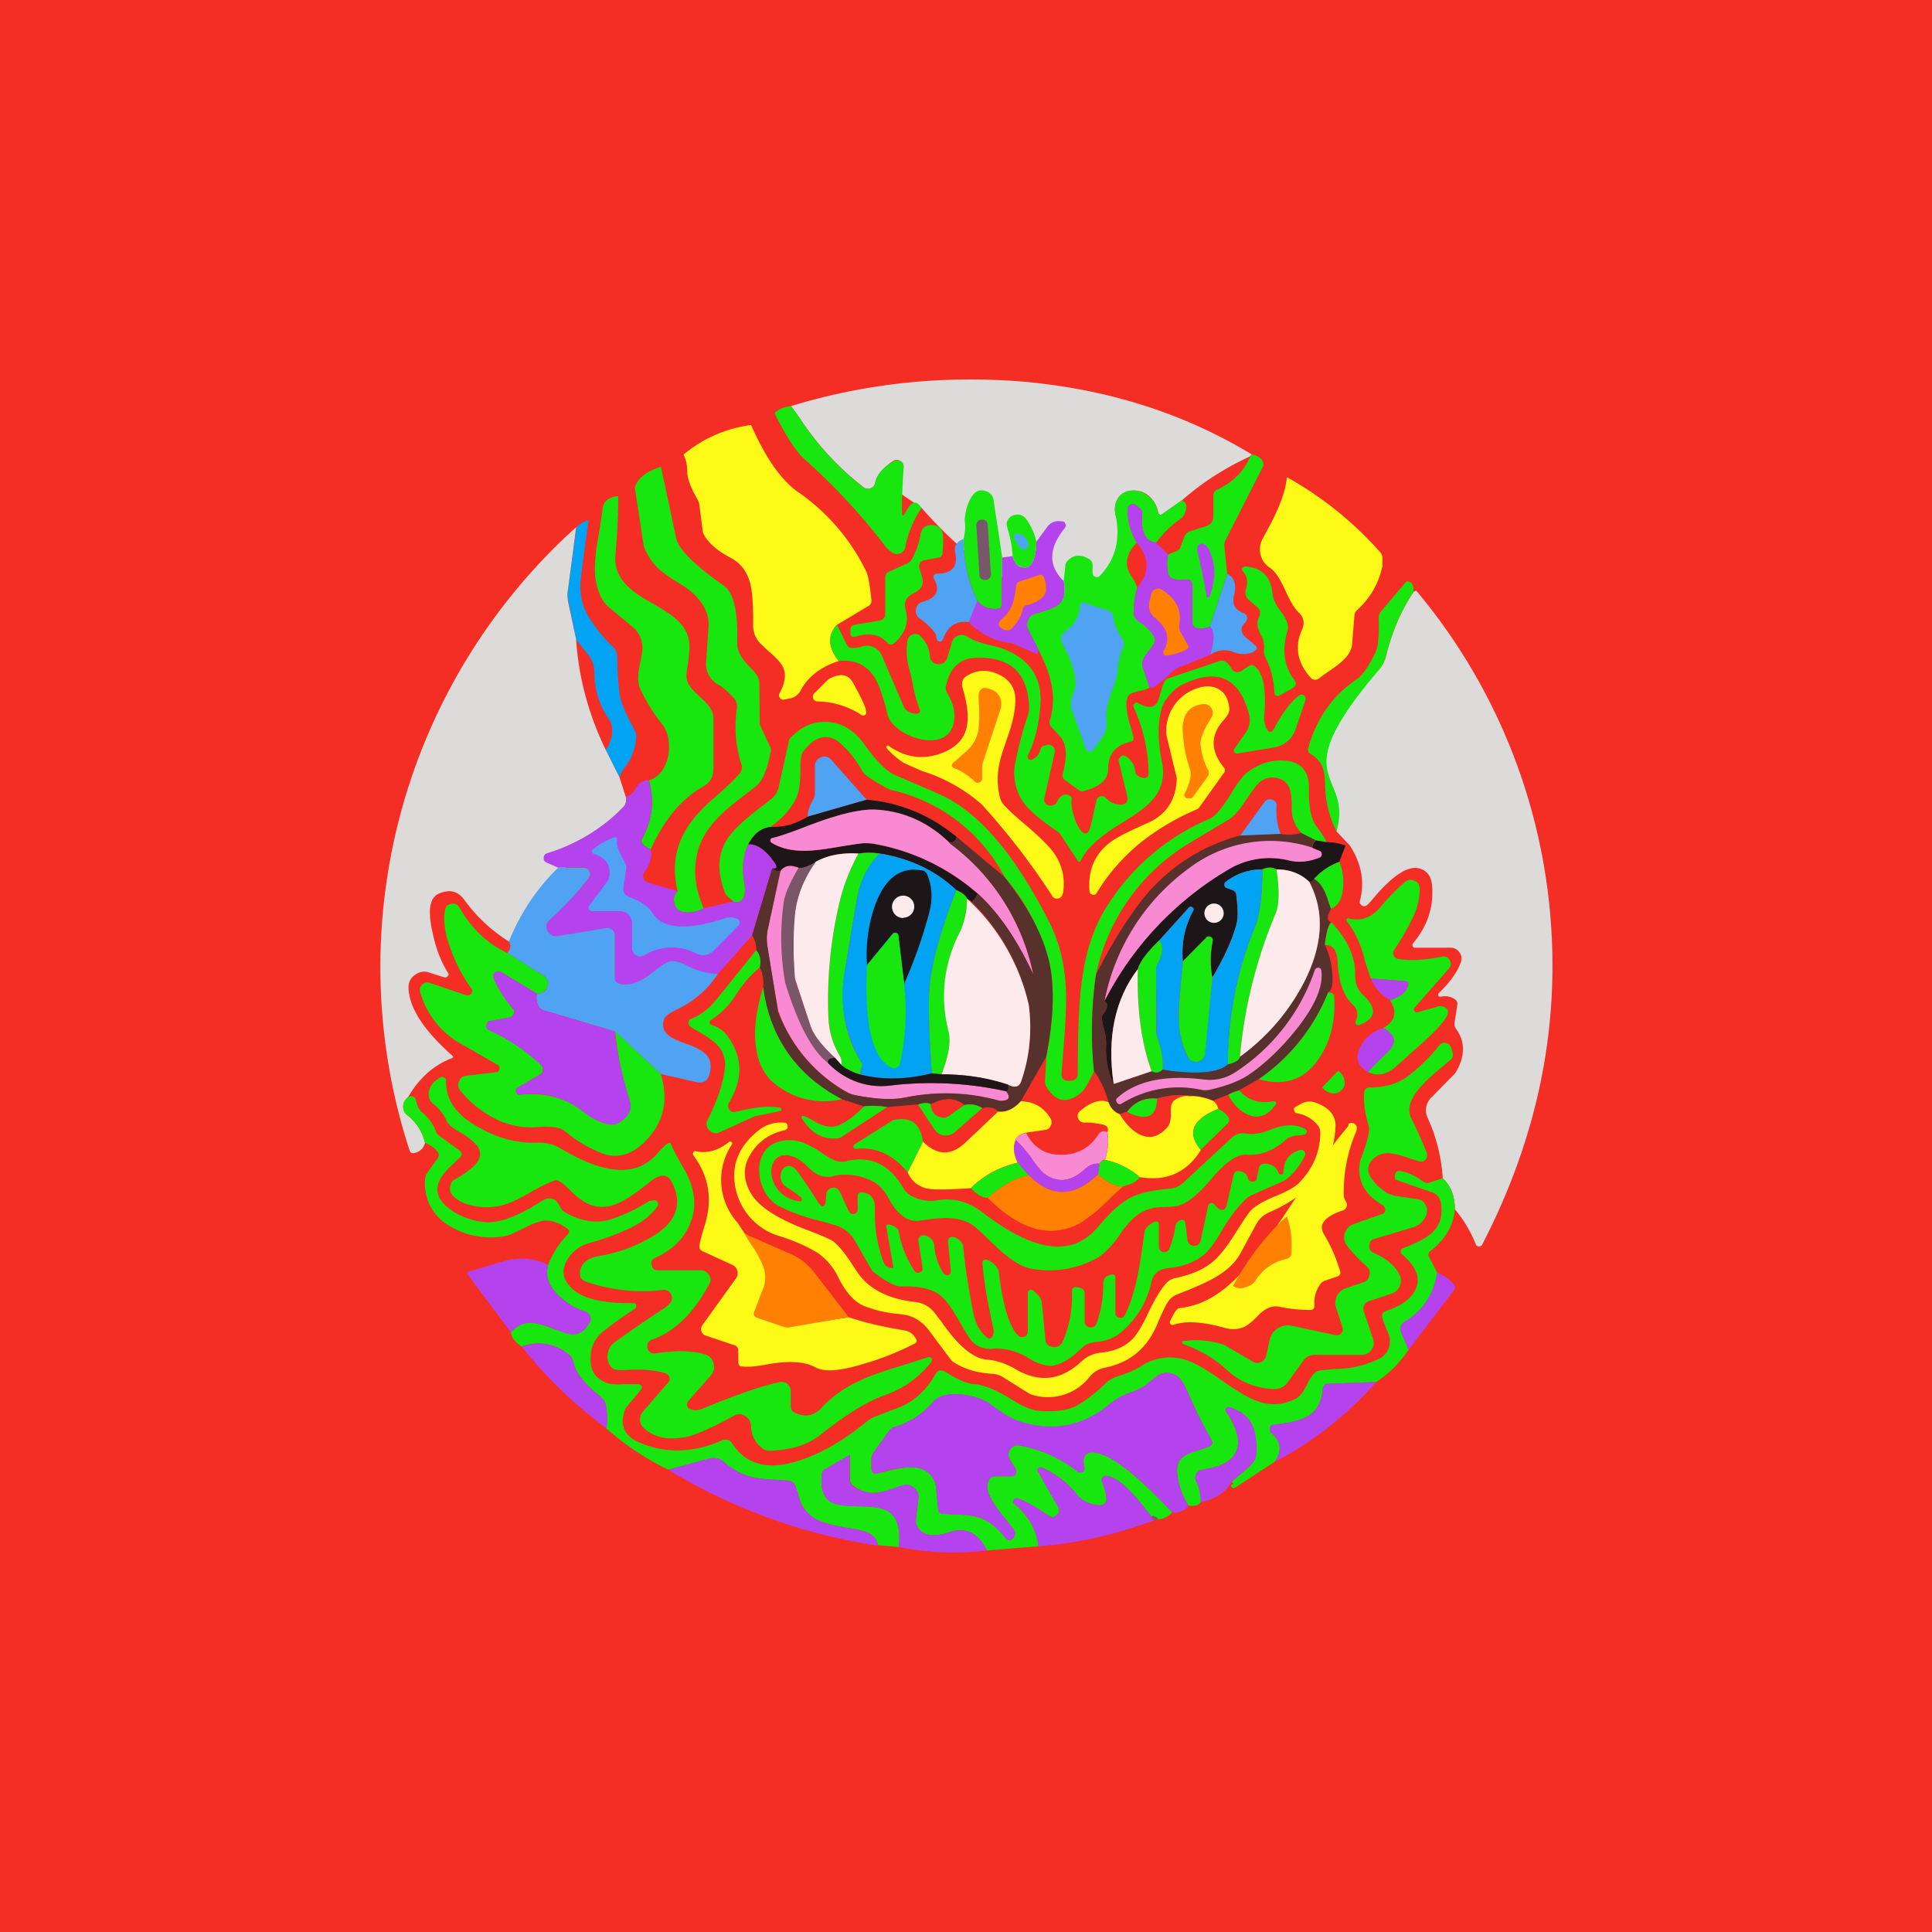 <!-- by TradingView --><svg width="56" height="56" viewBox="0 0 56 56" xmlns="http://www.w3.org/2000/svg"><path fill="#F42E25" d="M0 0h56v56H0z"/><path d="m36.28 13.17-.05.06c-.74.34-1.4.77-1.98 1.28l-.56.39c-.06.04-.1.02-.12-.05a.83.83 0 0 0-.3-.5.66.66 0 0 0-.46-.13.5.5 0 0 0-.39.2c-.1.14-.13.32-.08.53.68 2.11-1.83 4.08-5.63-.23l-.7-.48.02-.12c.1-.21.15-.4.16-.58a.18.18 0 0 0-.1-.18.18.18 0 0 0-.2 0c-.3.2-.48.41-.52.63a.2.2 0 0 1-.13.16.2.2 0 0 1-.2-.02 8.2 8.2 0 0 1-1.84-1.98l-.27-.38c2.23-.68 4.51-.9 6.82-.7 2.43.23 4.6.93 6.53 2.1Z" fill="#DDDBDA"/><path d="m22.93 11.77.27.38a8.2 8.2 0 0 0 1.83 1.98.2.2 0 0 0 .2.02.2.2 0 0 0 .14-.16c.04-.22.21-.43.53-.62a.18.18 0 0 1 .2 0c.06.03.1.09.09.17-.15 2.77.05.45.52 1.18-.24.37-.4.75-.47 1.14a.23.23 0 0 1-.15.18.23.23 0 0 1-.22-.02.91.91 0 0 1-.22-.2c-.71-.93-1.5-1.77-2.34-2.52-.23-.2-.52-.65-.86-1.32.1-.12.27-.18.48-.21Z" fill="#17E60F"/><path d="M21.77 12.32c.4.9.83 1.55 1.33 1.92a5.95 5.95 0 0 1 2.02 2.35c.06.16.1.43.14.82 0 .06-.02.11-.08.15l-.92.55c-.28.3-.26.65.05 1.05-.52.17-.9.46-1.1.85a.45.45 0 0 1-.34.24l-.15.03a.1.1 0 0 1-.11-.05.1.1 0 0 1-.02-.12c.16-.3.2-.55.12-.74-.05-.13-.2-.3-.44-.5l-.2-.19a.73.73 0 0 1-.24-.55v-.2c0-.46-.03-.8-.08-1-.09-.36-.28-.61-.57-.76-.4-.21-.67-.45-.79-.7a.21.21 0 0 1-.02-.07l-.09-.7a.55.55 0 0 0-.06-.22c-.2-.34-.29-.6-.3-.78 0-.23-.04-.4-.11-.52a3.77 3.77 0 0 1 1.96-.86Z" fill="#FEFA17"/><path d="m36.62 13.5-1.1 2.16a.31.31 0 0 0-.03.18l.08.79-.5 1.53a.58.58 0 0 1-.4.04c-.07-.02-.11-.08-.11-.16v-1.06c0-.13-.07-.2-.2-.18-.3.03-.46-.02-.5-.17-.04-.19-.04-.38 0-.56l.25-.1c.06-.03.1-.07.11-.13l.09-.24c.03-.1.09-.16.18-.2l.47-.15c.14-.04.21-.14.21-.29v-.6c0-.08.04-.14.12-.17.47-.23.78-.55.95-.96l.04-.06c.24.05.36.17.34.34ZM19.16 13.54l.44 2.06c.03.12.08.22.15.3.24.32.65.67 1.21 1.06.3.2.43.73.41 1.59v.13c0 .18.11.39.34.63.14.14.3.29.3.5l.01 1.17.02.06.28.6c.03.06.03.1.02.15-.1.52-.24.85-.43 1-.72.57-1.57 1.1-1.73 2.09-.08.47 0 .96.22 1.45-.27.12-.5.15-.67.08a.27.27 0 0 1-.15-.13c-.08-.18-.06-.33.06-.45-.28-1.18.22-1.99 1.08-2.72.34-.3.58-.52.71-.68.08-.1.1-.2.05-.3a3.6 3.6 0 0 1-.12-1.6.37.37 0 0 0-.09-.3c-.15-.16-.3-.3-.46-.39a.68.68 0 0 1-.34-.68l.07-1.04c.01-.5-.36-.9-.75-1.15a5.1 5.1 0 0 1-.65-.44 1.71 1.71 0 0 1-.48-.7l-.26-1.7c.09-.28.34-.47.76-.6Z" fill="#17E60F"/><path d="M40.06 16.44c-.1.48-.34.89-.72 1.24a.23.23 0 0 0-.08.15l-.07.85c-.04.44-.63.72-.94.97-.1.08-.2.07-.28-.03-.37-.43-.45-.89-.23-1.37a.41.41 0 0 0-.1-.5c-.37-.38-.44-1.02-.84-1.3a.6.6 0 0 1-.26-.37.62.62 0 0 1 .05-.45l.14-.26c.35-.63.54-1.15.57-1.54 1.02.57 1.93 1.3 2.7 2.17.05.05.07.11.07.18v.26Z" fill="#FEFA17"/><path d="M34.25 14.5c.15.07.18.2.08.4a.34.34 0 0 1-.11.14c-.27.18-.5.41-.71.69-.31-.03-.45-.31-.4-.84a.19.19 0 0 0-.1-.18l-.1-.08a.13.13 0 0 0-.14 0 .13.13 0 0 0-.08.1c-.02.33.06.66.26 1-.32.33-.37.66-.15.98.07.1.13.21.16.32-.07.25-.1.5-.1.74.01.1.06.18.14.23.19.12.33.25.43.41.06.1.06.2-.01.29l-.23.31a.4.4 0 0 0-.05.38l.18.54a.87.87 0 0 1-.32.1c-.16.04-.26.08-.29.13-.1.14-.08.45.07.93l.07.26c.02.08 0 .13-.08.15-.44.1-.65.36-.65.79 0 .3-.23.51-.71.64a.14.14 0 0 1-.13-.02l-.41-.3a.15.15 0 0 1-.07-.17c.12-.43.12-.76.01-.97a.53.53 0 0 0-.09-.13l-.24-.26a.19.19 0 0 1-.05-.19c.3-1.05-.21-1.79-.63-2.65a.31.31 0 0 1 0-.27c.04-.1.1-.15.2-.18l.14-.04c.3-.08.48-.17.57-.25.14-.14.18-.35.12-.66l.05-.43c0-.08.04-.14.1-.19.17-.15.37-.15.6-.01.06.04.09.1.09.17v.22c0 .06.02.1.07.11.05.03.1.02.14-.02.45-.47.6-1.05.46-1.74-.05-.21-.02-.39.08-.53a.5.5 0 0 1 .39-.2c.16-.01.31.03.45.14.16.11.26.28.31.5.02.06.06.08.12.04l.56-.4ZM29.05 16.16l-.02 1.38c0 .06-.03.1-.1.1a.63.63 0 0 1-.6-.23 4.04 4.04 0 0 1-.4-1.79c.05-.21.06-.4.03-.54.03-.32.11-.57.24-.73a.3.3 0 0 1 .35-.12c.15.04.23.13.25.27l.25 1.66ZM17.92 14.38c0 .57-.03 1.13-.08 1.69-.07.73.5 1.1 1.06 1.41.32.19.55.33.68.45.56.48.4.93.32 1.58-.07.58.78.75.78 1.33v1.44c0 .24-.1.41-.3.52-.61.34-1.12.94-1.52 1.82-.22-.11-.3-.21-.25-.3.3-.55.37-1.11.2-1.7.3-.1.48-.34.56-.72.06-.37 0-.67-.17-.9a4.93 4.93 0 0 1-.65-1.05c-.13-.3.02-.73.06-1.04a.79.79 0 0 0-.3-.76l-.65-.54c-.31-.25-.41-.73-.42-1.11a6 6 0 0 1 .12-1.03l.1-.65c0-.27.16-.41.46-.44Z" fill="#17E60F"/><path d="m33.5 15.73.36.34c-.04.18-.04.37 0 .56.04.15.2.2.5.17.13-.01.2.05.2.18v1.06c0 .08.04.14.12.16.1.03.23.02.39-.04.13.13.14.4.01.82l-.91.37a.58.58 0 0 0-.18.11c-.39.37-.61.53-.67.47l-.18-.54a.4.4 0 0 1 .05-.38l.23-.3c.07-.1.07-.2 0-.3a1.3 1.3 0 0 0-.42-.4.27.27 0 0 1-.13-.24c-.01-.24.02-.49.1-.74.36-.44.35-.87-.02-1.3-.2-.34-.28-.67-.26-1 0-.05.03-.08.08-.1.05-.03.1-.03.14 0l.1.08c.07.04.1.1.1.18-.05.53.09.8.4.84Z" fill="#B443EE"/><path d="M30.04 15.7c0 .22-.03.4-.09.55-.08.19-.21.24-.4.16-.1-.04-.16-.13-.2-.29a3.13 3.13 0 0 0-.14-.78c-.03-.1-.04-.17-.02-.22a.3.3 0 0 1 .25-.2c.12-.02.22.02.3.12.16.22.25.44.3.66Z" fill="#17E60F"/><path d="M28.46 15.06a.16.16 0 0 0-.16.17l.09 1.43c0 .1.08.16.17.15.1 0 .17-.08.16-.17l-.09-1.43a.16.16 0 0 0-.17-.15Z" fill="#7A566B"/><path d="M17.06 15.08a70.1 70.1 0 0 0-.22 1.66c-.05.39.01.74.17 1.05a4.23 4.23 0 0 0 .76.96c.08.08.12.19.12.3v.11c.02.53.05.88.09 1.06.05.23.2.55.43.97a.3.3 0 0 1 .03.18 1.6 1.6 0 0 1-.26.78c-.14.17-.21.3-.22.39l-.4-.8c.13-.2.2-.41.18-.63a.43.43 0 0 0-.07-.23 2.38 2.38 0 0 1-.44-1.37c0-.2-.06-.37-.18-.53l-.35-.44-.23-1.13a.88.88 0 0 1-.01-.3l.25-1.83c.1-.1.22-.17.35-.2Z" fill="#03A3F3"/><path d="M30.83 16.84c.06.3.02.52-.12.66-.09.08-.28.17-.57.25l-.14.04a.32.32 0 0 0-.2.18.31.31 0 0 0 0 .27l.3.6a.38.38 0 0 0-.02.13l-.68-.3a.78.78 0 0 0-.17-.04 1.96 1.96 0 0 1-1.15-.6l.25-.62c.17.2.37.27.6.23.07 0 .1-.04.1-.1l.02-1.38.3-.04c.04.16.1.25.2.3.19.07.32.02.4-.17.06-.15.09-.33.09-.55l.31-.42a.4.4 0 0 1 .4-.17h.03c.05 0 .09.03.1.08.02.04.01.08-.02.12-.47.58-.48 1.09-.03 1.53Z" fill="#B443EE"/><path d="M24.65 18.34v-.08c0-.09.05-.14.13-.15l.7-.12c.12-.02.18-.09.18-.2v-1.04c0-.09.04-.15.11-.18l.53-.24a.3.3 0 0 0 .14-.14c.13-.24.2-.47.24-.69.03-.18.13-.28.32-.28.2 0 .3.1.33.28.01.12.01.29-.01.51 0 .1-.06.15-.15.16l-.34.06c-.16.03-.22.12-.17.27.07.22.1.36.08.43-.02.1-.11.19-.27.27-.2.1-.28.26-.22.47.1.36 0 .68-.33.97-.07.06-.14.06-.2-.01-.22-.24-.52-.3-.91-.18-.1.03-.16 0-.16-.11Z" fill="#17E60F"/><path d="m16.7 15.28-.24 1.83c-.02.1-.01.2 0 .3l.24 1.13c.07 1.08.35 2.15.86 3.2l.4.8.18.56c.02.12 0 .22-.07.29-2.32 2.33-1.19 1.24-3.32 3.9a4.6 4.6 0 0 1-1.3-1.22c-.17-.23-.4-.3-.7-.18-.29.1-.36.47-.22 1.1.1.5.26.9.45 1.2.03.04.03.07 0 .1-.03.04-.07.05-.1.04l-.44-.14a.42.42 0 0 0-.4.06.43.43 0 0 0-.2.36c.01.59.43 1.24 1.26 1.98.05.04.04.07-.02.09-.52.2-.94.58-1.25 1.12-.15.13-.18.28-.1.43a.2.2 0 0 0 .06.08c.27.21.45.48.53.82a.39.39 0 0 1-.31.29c-.07.02-.12-.01-.14-.08a17.15 17.15 0 0 1 4.83-18.06Z" fill="#DDDBDA"/><path d="M29.62 15.9c-.04 0-.11-.1-.22-.29a.08.08 0 0 1 0-.09.08.08 0 0 1 .07-.05c.15 0 .26.08.33.27.02.05 0 .1-.03.14a.12.12 0 0 1-.15.03ZM27.93 15.62c0 .67.14 1.26.4 1.79l-.25.62c-.37-.04-.61.12-.75.5-.02.06-.06.08-.12.06-.04-.01-.06-.05-.07-.13 0-.06-.03-.1-.06-.14a1.9 1.9 0 0 0-.43-.4.24.24 0 0 1-.1-.25.24.24 0 0 1 .18-.22c.42-.12.53-.34.34-.68a.09.09 0 0 1 0-.1.09.09 0 0 1 .08-.04c.45 0 .63-.21.53-.65a.26.26 0 0 1 .06-.23c.05-.07.12-.1.2-.13Z" fill="#4FA3F2"/><path d="M34.97 17.28c-.02-.2-.11-.64-.27-1.34 0-.05 0-.1.04-.13a.11.11 0 0 1 .11-.05c.08.02.14.07.18.15.21.4.22.87.03 1.38-.01.02-.03.03-.05.02-.03 0-.04-.01-.04-.03Z" fill="#B443EE"/><path d="M36.03 16.57c-.03-.03-.04-.06-.02-.1.01-.03.04-.05.08-.05.49.03.76.3.8.83.02.13.1.3.25.49.16.21.22.4.18.54-.17.56-.1 1.03.19 1.42.08.1.06.18-.05.25l-.37.21a.09.09 0 0 1-.1 0 .1.1 0 0 1-.05-.08c-.02-.37-.1-.72-.27-1.04a.36.36 0 0 1-.03-.22.71.71 0 0 0-.1-.43c-.1-.19-.12-.36-.05-.5.06-.12.04-.22-.06-.3l-.23-.2c-.09-.08-.12-.17-.09-.29.07-.24.04-.42-.08-.53Z" fill="#17E60F"/><path d="M29.27 17.67c.1-.17.15-.39.18-.67 0-.08.05-.13.12-.15l.54-.18c.08-.03.12 0 .15.07.12.32.07.54-.16.66a.97.97 0 0 1-.33.14c-.06 0-.1.04-.12.1-.04.2-.14.38-.3.55-.08.1-.18.1-.29.04l-.03-.02c-.1-.07-.11-.15-.02-.24.12-.1.2-.2.26-.3Z" fill="#FF8003"/><path d="M35.08 18.98c.13-.42.12-.7-.01-.82l.5-1.53c.2.1.27.3.21.57a.69.69 0 0 0-.02.31c.03.11.13.2.3.27.05.02.08.07.09.12 0 .06-.02.11-.06.15-.12.1-.14.22-.05.35 0 .02.01.03.02.03l.3.26c.1.07.09.13-.01.19-.18.1-.37.1-.6.02a.69.69 0 0 0-.67.08Z" fill="#4FA3F2"/><path d="M40.97 17.15a5.98 5.98 0 0 0-.79 1.85c-.03.14-.09.26-.17.37-.3.44-.5.9-.57 1.36a2.2 2.2 0 0 1-.35.72c-.15.22-.24.39-.3.51a.53.53 0 0 0-.03.34c.15.64.14 1.24-.02 1.8-.2-.4-.32-.84-.33-1.33 0-.25-.04-.44-.08-.55a.82.82 0 0 0-.35-.37c-.06-.04-.08-.1-.06-.17.23-.84.7-1.52 1.43-2.01.14-.1.31-.34.51-.74.09-.18.12-.52.1-1.04 0-.06.03-.12.07-.17l.74-.87c.15 0 .21.1.2.3Z" fill="#17E60F"/><path d="M33.73 18.86c.2-.34.11-.66-.25-.95a.45.45 0 0 1-.16-.48l.05-.21a.2.2 0 0 1 .11-.14.2.2 0 0 1 .18 0c.43.27.6.6.52 1.04 0 .07 0 .13.04.2l.2.36c.05.07.03.12-.04.15-.16.09-.35.14-.55.17a.1.1 0 0 1-.1-.04.1.1 0 0 1 0-.1Z" fill="#FF8003"/><path d="M42.17 35.06c0-.4-.12-.7-.35-.9a4.99 4.99 0 0 0-.43-1.74.52.52 0 0 1 .12-.63l.64-.65a.4.4 0 0 0 .06-.08c.26-.46.26-.87 0-1.23a.23.23 0 0 1-.05-.18l.08-.52a.15.15 0 0 0-.06-.16.52.52 0 0 0-.42-.08c-.03 0-.05 0-.07-.03-.01-.03 0-.06.02-.08.3-.29.52-.58.63-.88a.3.3 0 0 0-.04-.3.3.3 0 0 0-.26-.13h-1.02a.07.07 0 0 1-.07-.04.08.08 0 0 1 .01-.09c.42-.5.6-1.06.55-1.66-.02-.3-.17-.48-.43-.52-.3-.04-.7.22-1.19.78-.12.14-.2.24-.26.29-.05.04-.1.05-.15.02-.06-.04-.08-.08-.06-.15.14-.55.04-1.08-.3-1.6l-.38-.4c.5-1.79-1.63-1.36 1.27-4.73.08-.11.14-.23.17-.37.17-.68.43-1.3.8-1.85a.23.23 0 0 1 .07-.03 16.86 16.86 0 0 1 3.87 9.23c.32 3.34-.33 6.57-1.95 9.71a.11.11 0 0 1-.1.07.1.1 0 0 1-.1-.08c-.15-.37-.35-.7-.6-1Z" fill="#DDDBDA"/><path d="m31.46 17.48.69.23c.07.02.1.07.11.14.03.23.12.46.28.68.05.07.06.15.02.23-.1.2-.15.43-.17.67 0 .15-.06.34-.16.59-.13.35-.19.64-.16.88a.63.63 0 0 1-.12.46l-.26.37a.11.11 0 0 1-.12.05.11.11 0 0 1-.1-.08l-.4-1.12a.53.53 0 0 1-.03-.23c0-.04.03-.15.1-.35.1-.28-.02-.73-.34-1.34-.08-.15-.05-.27.08-.36.25-.18.4-.42.42-.72.01-.1.06-.14.16-.1Z" fill="#4FA3F2"/><path d="m24.26 18.11.28.57c.03.06.08.1.14.1.12 0 .2 0 .27-.03.24-.1.51.02.61.25l.64 1.49c.08.2.56.3.45.05a4 4 0 0 1-.19-.7 7.6 7.6 0 0 0-.13-.54 1.98 1.98 0 0 1-.03-.72c.03-.2.28-.28.4-.12.16.17.24.35.25.54 0 .3.43.35.51.06l.13-.44a.3.3 0 0 1 .46-.16c.13.09.33.16.6.23.22.05.4.1.51.15.7.3 1.02.8 1 1.5-.03.6-.15 1.13-.37 1.56-.01.03 0 .06.02.1.02.02.05.03.09.02.13-.05.22-.15.26-.3a.12.12 0 0 1 .08-.1l.09-.02a.17.17 0 0 1 .18.03c.05.05.07.1.06.18l-.3 1.33c-.04.24.28.28.37.1.08-.17.19-.23.32-.2.08.03.12.08.1.17-.05.38.4 1.42.56.7l.16-.7a.15.15 0 0 1 .12-.13c.07-.01.12 0 .17.06.15.2.7.32.6-.08l-.24-.98a.13.13 0 0 1 .06-.15c.05-.04.1-.04.16 0 .16.12.24.25.25.41 0 .2.39.3.39.1 0-.66-.14-1.3-.43-1.94-.02-.04-.01-.08.02-.1.03-.04.07-.05.11-.02.69.37.56-.28.78-.65a.18.18 0 0 1 .1-.07l1.48-.5c.16-.06.28.1.35.23.08.11.2.13.32.03.17-.12.27-.16.3-.14.29.17.4.67.32 1.5-.02.16.13.68.31.3.2-.38.43-.7.7-.92.1-.07.23.02.19.13l-.27.8a.8.8 0 0 1-.67.58l-1.03.17c-.04 0-.07 0-.1-.04-.01-.04-.01-.07.01-.1l.31-.44a.64.64 0 0 0 .11-.57c-.28-1.05-.92-1.34-1.92-.85-.23.1-.55.45-.61.7-.12.43-.11.92 0 1.5.1.43.02.8-.23 1.1-.15.2-.45.42-.9.7-.65.39-1.04.75-1.2 1.08-.03.08-.07.08-.12 0l-.49-.74a.23.23 0 0 0-.05-.06c-.5-.33-.83-.62-1-.84a1.5 1.5 0 0 1-.24-1.23c.1-.48.22-.93.36-1.34a.54.54 0 0 0 .03-.2c-.03-1.02-.56-1.5-1.6-1.44-.42.03-.7.3-.81.81-.02.06 0 .12.02.18.19.31.26.6.21.86-.16.92-1.54.5-1.87-.07a.58.58 0 0 1-.06-.16c-.13-.53-.26-.9-.4-1.1-.23-.33-.57-.48-1.01-.43-.31-.4-.33-.75-.05-1.05Z" fill="#17E60F"/><path d="M30.8 25.9a.15.15 0 0 1-.12.14c-.08.02-.14 0-.18-.07-.6-.93-1.28-1.81-2.04-2.65a4.76 4.76 0 0 0-1.73-.97 24.74 24.74 0 0 1-.54-.24c-.22-.15-.39-.3-.49-.43-.02-.02-.01-.04 0-.06.02-.01.04-.02.06 0 .47.33.95.4 1.45.24 1.03-.34.91-1.15.69-1.93-.04-.15 0-.27.14-.35a.92.92 0 0 1 .84-.06c.38.15.57.43.55.82-.04 1.05-.73 1.67-.44 2.8.02.06.05.12.1.18.13.15.35.35.66.61.41.35.69.63.83.84.22.34.3.72.23 1.13ZM24.98 20.73a2.44 2.44 0 0 0-1.29-.4.12.12 0 0 1-.12-.09.13.13 0 0 1 .03-.14l.35-.35a.52.52 0 0 1 .13-.1c.3-.14.52-.1.65.15.25.45.38.73.38.86 0 .03-.02.06-.05.07a.08.08 0 0 1-.08 0ZM35.47 22.41l-.7.98a.21.21 0 0 1-.08.07c-.43.18-.85.41-1.26.69a5.6 5.6 0 0 0-1.64 1.73c-.03.05-.07.07-.12.05-.06-.01-.08-.04-.09-.1-.06-.72.24-1.26.9-1.6.1-.06.39-.2.84-.4.5-.24.77-.66.79-1.26v-.02l-.3-1.24a1.3 1.3 0 0 1 .74-1.3c.26-.12.5-.15.7-.07.22.09.35.28.38.58.02.1-.04.21-.15.34-.4.44-.4.9-.01 1.38.05.06.05.12 0 .17Z" fill="#FEFA17"/><path d="m27.63 22.11.33-.29c.2-.16.33-.36.39-.61.03-.15.04-.38.03-.7-.01-.17-.02-.3-.01-.38 0-.07.03-.12.08-.16a.19.19 0 0 1 .17-.02l.1.03c.11.04.2.11.26.22.05.12.06.23.02.35l-.52 1.58-.01.06v.37c0 .06-.03.1-.08.12a.12.12 0 0 1-.14-.03c-.18-.17-.37-.3-.58-.38-.1-.04-.1-.09-.04-.16ZM34.34 23c.15-.3.2-.53.16-.68a3.84 3.84 0 0 1-.22-1.24c.02-.4.21-.63.59-.67.1-.01.17.02.23.1s.07.17.03.26l-.12.2c-.16.28-.23.5-.21.63.04.29.11.53.22.72.03.06.03.12-.01.18l-.43.6a.1.1 0 0 1-.09.04h-.06a.1.1 0 0 1-.09-.05.1.1 0 0 1 0-.1Z" fill="#FF8003"/><path d="m38.45 24.41-.32-.05-.4-.21a1 1 0 0 1-.29-.76c0-.22-.01-.39-.06-.52a.44.44 0 0 0-.3-.3.58.58 0 0 0-.66.2c-.1.12-.24.32-.44.62-.1.13-.2.25-.34.35l-1.12.67a5.84 5.84 0 0 0-2.75 3.83c-.13.9-.15 1.84-.06 2.81-.16.34-.28.55-.36.61-.41.35-.76.29-1.03-.18a.27.27 0 0 1-.03-.15l.04-.69c.21-1.1.24-2.01.09-2.72a6.24 6.24 0 0 0-1.3-2.5 4.93 4.93 0 0 0-3.32-2.53 4.8 4.8 0 0 1-.66-.39.46.46 0 0 1-.14-.14 3 3 0 0 0-.72-.88c-.33-.22-.66-.13-.98.28a.4.4 0 0 0-.08.18c-.02.09-.02.23-.02.41 0 .38-.05.66-.15.84-.16.3-.4.55-.72.78-.27.03-.48.2-.64.5-.15.32-.19.68-.12 1.08.03.2.03.33 0 .41-.04.16-.15.22-.32.17a.67.67 0 0 0-.11-.1.38.38 0 0 1-.12-.14c-.24-.6-.22-1.11.04-1.54.16-.27.54-.62 1.13-1.06.05-.04.1-.07.12-.1.15-.1.24-.24.27-.42l.29-1.3c0-.03.01-.05.03-.07.33-.35.7-.51 1.12-.47.41.03.75.25 1.03.64.34.48.64.78.9.9.9.38 1.4.6 1.5.66 1.06.56 2.05 1.78 3 3.67.25.52.4 1.11.44 1.77.03.4 0 1.03-.07 1.89l-.05.64c-.01.16.06.23.22.23h.03c.15-.01.23-.09.22-.24 0-1.13.03-1.97.1-2.51.1-.89.33-1.63.69-2.22a6.5 6.5 0 0 1 3.04-2.63c.15-.07.35-.3.59-.69.2-.34.37-.56.5-.66.36-.26.73-.37 1.12-.33.45.05.67.32.66.82-.01.5.06.86.2 1.06.18.23.28.4.31.48Z" fill="#17E60F"/><path d="m25.12 23.18-1.71.5c0-.15.05-.32.16-.5.03-.06.05-.11.05-.17v-.8c0-.13.06-.21.18-.26a.25.25 0 0 1 .3.08l1.02 1.15Z" fill="#4FA3F2"/><path d="M18.8 22.62c.18.59.11 1.15-.2 1.7-.05.09.04.19.26.3.05.2-.01.41-.18.66a.19.19 0 0 0-.03.18c.03.06.07.1.13.12l.86.25c-.12.12-.14.27-.06.45.03.06.08.1.15.13.17.07.4.04.67-.08l.85-.2c.17.05.28 0 .33-.17a.98.98 0 0 0-.01-.4c-.07-.4-.03-.77.12-1.09.26 0 .5.17.76.53.1.13.07.2-.07.17l-.58 1.94-1 1.13a2.03 2.03 0 0 1-.8-.21c-.3-.15-.5-.2-.6-.16-.13.05-.29.15-.49.32-.36.3-.68.4-.96.32-.09-.03-.13-.08-.13-.17v-1.22a.21.21 0 0 0-.07-.17.21.21 0 0 0-.18-.05l-1.4.23a.27.27 0 0 1-.25-.08.27.27 0 0 1-.08-.25c.01-.04.06-.1.15-.19.46-.44.82-.83 1.08-1.17a.17.17 0 0 0 .01-.2.17.17 0 0 0-.16-.1l-.74.01-.34-.15c-.06-.03-.09-.08-.08-.14 0-.07.04-.11.1-.13a5.2 5.2 0 0 0 2.21-1.34c.07-.07.1-.17.07-.29.1-.02.2-.1.28-.24.1-.17.22-.25.38-.24Z" fill="#B443EE"/><path d="M27.73 24.25c-.01.1-.08.17-.2.18-.62-.6-1.32-.91-2.13-.96-.44-.03-1.1.13-1.99.47-.46.18-.8.3-1.02.35a.07.07 0 0 0-.06.06c0 .04.01.06.04.08.26.16.58.24.96.23.22 0 .56-.04 1.01-.12.32-.05.55-.09.7-.1.1 0 .2 0 .3.02 1.11.2 2.1.68 3 1.44-.05.12-.1.2-.18.25 0-.03-.05-.06-.13-.1-.03-.09-.13-.17-.31-.25a4.18 4.18 0 0 0-2.23-1.06c-.2-.03-.4-.03-.61 0-.48-.03-.89.05-1.23.24-.22.14-.38.2-.5.17-.24-.1-.42-.06-.53.1-.05.02-.13 0-.24-.08.14.02.16-.04.07-.17-.25-.36-.5-.54-.76-.53.16-.3.37-.47.64-.5.4.01.75-.09 1.08-.3l1.71-.49c.96.08 1.83.44 2.6 1.07Z" fill="#1C1618"/><path d="m37.12 24.18-1.18.05.71-.98c.06-.08.14-.1.23-.07.1.04.13.1.12.2-.02.27.02.53.12.8Z" fill="#4FA3F2"/><path d="M27.52 24.43a6.3 6.3 0 0 1 2.43 3.82c-.47-1.01-1-1.8-1.61-2.35a6.16 6.16 0 0 0-3-1.44c-.1-.02-.2-.02-.3-.02-.15.01-.38.05-.7.1-.45.08-.79.12-1 .12-.39 0-.7-.07-.97-.23-.03-.02-.04-.04-.04-.08.01-.03.03-.06.06-.06.22-.05.56-.17 1.02-.35.89-.34 1.55-.5 2-.47.8.05 1.5.37 2.11.96Z" fill="#F88AD3"/><path d="m37.72 24.15.41.2a.35.35 0 0 0-.1.23 3.9 3.9 0 0 0-3.57.6A6.22 6.22 0 0 0 32.02 29c.1.07.1.2-.04.38a.2.2 0 0 0-.04.15c0 .08.03.17.06.3.05.18.07.35.06.5-.02.3.05.66.23 1.08l1.09-.37c.12.06.23.05.32-.05l.25.04c.83.1 1.38.04 1.64-.19.22-.05.33-.12.35-.22a6.14 6.14 0 0 0 1.91-2.26c.5-1.04.54-1.97.1-2.8.07-.02.11-.05.13-.1.17.09.3.29.41.61l.1.26c-.14.23-.13.37 0 .4-.08.04-.14.26-.19.65.13.27.2.56.22.88.02.28-.02.45-.12.5a5.56 5.56 0 0 1-2 2.51l-.58.33c-.12.03-.23.07-.32.13l-.44.17a1.7 1.7 0 0 0-.65-.14 2.25 2.25 0 0 0-.97.08.92.92 0 0 0-.87.38l-.2.07a.53.53 0 0 1-.34-.35 2.87 2.87 0 0 0-.42-.9c-.1-.97-.07-1.9.06-2.8.39-.77.79-1.43 1.2-1.98a5.34 5.34 0 0 1 2.97-2.04l1.18-.05c.21.04.41.03.6-.03Z" fill="#58312D"/><path d="M17.19 24.62a2 2 0 0 1 .59-.34c.08-.03.11 0 .1.08-.02.12.06.34.24.66.03.05.04.12.03.18l-.08.5c-.02.15.03.24.16.3l.06.02c.3.12.52.27.62.44.28.47 1 .52 2.13.15a.5.5 0 0 1 .3.01c.05.01.08.04.1.1 0 .04 0 .08-.04.11l-.71.72c-.15.15-.33.18-.52.08a1.54 1.54 0 0 0-1.5.06.23.23 0 0 1-.23 0 .23.23 0 0 1-.12-.21v-.71c0-.1-.04-.19-.1-.26a.35.35 0 0 0-.26-.1h-.8a.09.09 0 0 1-.09-.06.09.09 0 0 1 .01-.1l.52-.7a.39.39 0 0 0 .07-.2c.02-.3-.13-.5-.46-.6a.07.07 0 0 1-.05-.05c0-.03 0-.06.03-.08Z" fill="#4FA3F2"/><path d="M38.45 24.41c.21 0 .4.04.55.1l-.18.47c-.3.12-.55.29-.74.5-.02.04-.06.07-.13.08a1.32 1.32 0 0 0-.95-.36c-.12-.07-.26-.07-.41 0-.4 0-.75.12-1.06.36a.1.1 0 0 0-.04.1c0 .04.03.07.07.08l.14.05c.08.03.12.08.13.15.05.4.06.67.02.82-.12.44-.35.96-.71 1.57-.07-.35-.06-.7.01-1.05.01-.05 0-.1-.06-.12-.05-.03-.1-.02-.13.02l-.67.68c-.05-.52.05-1.01.3-1.46.02-.04 0-.07-.03-.1s-.07-.02-.1 0l-.86.96c-.35.34-.56.62-.62.83-.66.87-.9 1.98-.7 3.33a2.41 2.41 0 0 1-.22-1.09c.01-.14 0-.3-.06-.5a2.39 2.39 0 0 1-.06-.29c0-.05 0-.1.04-.15.13-.18.15-.3.04-.38a9.4 9.4 0 0 1 3.56-3.8 2.32 2.32 0 0 1 1.78-.27c.27.07.57.04.88-.08a.1.1 0 0 0 .07-.1.1.1 0 0 0-.07-.1l-.2-.08c0-.09.04-.16.1-.22l.31.05Z" fill="#1C1618"/><path d="m38.04 24.58.2.08a.1.1 0 0 1 .07.1.1.1 0 0 1-.07.1c-.31.12-.6.15-.88.08a2.32 2.32 0 0 0-1.78.28A9.4 9.4 0 0 0 32.02 29a6.22 6.22 0 0 1 2.44-3.83 3.9 3.9 0 0 1 3.58-.6Z" fill="#F88AD3"/><path d="M25.5 24.74c-.31.33-.52.7-.62 1.12-.04.17-.17.93-.39 2.27-.16 1.02 0 1.92.49 2.68a.1.1 0 0 1 0 .11c-.03.06-.05.14-.03.23a1.87 1.87 0 0 1-.56-.27v-.1a.38.38 0 0 0-.05-.18c-.2-.33-.3-.7-.33-1.13a12.3 12.3 0 0 1 .32-3.3c.11-.48.3-.96.55-1.43.21-.03.42-.03.61 0Z" fill="#17E60F"/><path d="M24.88 24.74c-.25.47-.44.95-.55 1.43a12.3 12.3 0 0 0-.32 3.3c.02.43.13.8.33 1.13.03.05.05.11.05.18v.1l-.19-.22c-.4-.37-.62-.67-.7-.9l-.44-1.34a.67.67 0 0 1-.04-.2v-.1c-.04-.8-.03-1.35.02-1.68.08-.53.28-1.01.6-1.46.35-.19.76-.27 1.24-.24Z" fill="#FDEAED"/><path d="M25.5 24.74c.9.15 1.63.5 2.22 1.06-.45 1.16-.7 2.07-.77 2.74-.05.45-.03 1.31.06 2.57-.72.18-1.41.2-2.06.04-.02-.1 0-.17.03-.23a.1.1 0 0 0 0-.11 3.72 3.72 0 0 1-.49-2.68c.22-1.34.35-2.1.39-2.27.1-.42.3-.8.61-1.12Z" fill="#03A3F3"/><path d="M23.65 24.98c-.33.45-.53.93-.6 1.46a10.3 10.3 0 0 0 0 1.98l.45 1.34c.08.23.3.53.7.9l-.11.02a.1.1 0 0 0-.08.08l-.01.05c-.46-.35-.87-1.13-1.24-2.32a7.42 7.42 0 0 1-.04-2.36c.02-.21.17-.54.43-.98.12.02.28-.03.5-.17Z" fill="#7A566B"/><path d="M38.82 24.98c.1.23.13.47.11.73-.02.33-.13.54-.35.63a2.57 2.57 0 0 1-.09-.26c-.1-.32-.24-.52-.4-.6.18-.21.42-.38.73-.5Z" fill="#17E60F"/><path d="M23.15 25.15c-.26.44-.4.77-.43.98a7.42 7.42 0 0 0 .04 2.36c.37 1.2.78 1.97 1.24 2.32.52.51 1.11.73 1.76.66a10.1 10.1 0 0 1 3.4.16c.15.18.09.28-.17.28l-.11-.01a5.72 5.72 0 0 0-2.63-.09c-.4.08-.89.05-1.48-.07a.82.82 0 0 1-.21-.08 4.42 4.42 0 0 1-2-2.35l-.32-1.86c-.02-.17-.02-.33.01-.49l.37-1.7c.11-.17.29-.2.53-.1Z" fill="#F88AD3"/><path d="M20.8 28.24c-.29.44-.67.77-1.14 1-.26.12-.4.23-.42.33-.05.18 0 .33.14.44.08.07.24.15.5.24.28.1.47.2.57.3.15.14.19.36.1.63-.06.16-.17.22-.34.19l-1.06-.24-1.32-1.23-2.08-.62a.22.22 0 0 1-.13-.1.56.56 0 0 1-.06-.38c.19 0 .3-.1.32-.26a.25.25 0 0 0-.13-.26 76.1 76.1 0 0 1-1.05-.66c.1-.1.12-.2.05-.33.34-.84.82-1.55 1.43-2.14h.74c.07 0 .13.03.16.1.04.06.03.13-.01.19a9.2 9.2 0 0 1-1.08 1.17c-.1.09-.14.15-.15.19-.01.1.01.18.08.25s.15.1.25.08l1.4-.23c.07-.01.12 0 .18.05.05.04.07.1.07.17v1.22c0 .09.04.14.13.17.28.08.6-.03.96-.32.2-.17.36-.27.49-.32.1-.04.3 0 .6.16.26.12.53.19.8.2Z" fill="#4FA3F2"/><path d="M37 25.2c.1.6.08 1.03-.03 1.3a13.8 13.8 0 0 0-1.03 4.13c-.02.1-.13.17-.35.22 0-1.37.26-2.7.78-3.97.15-.38.22-.94.22-1.68.15-.07.29-.07.41 0Z" fill="#17E60F"/><path d="m26.2 28.5-.16-1.38a.09.09 0 0 0-.07-.08.09.09 0 0 0-.1.03l-.74.9a4.3 4.3 0 0 1 .26-1.8c.29-.74.73-1.05 1.33-.94.07 0 .12.05.15.11.15.34.17.72.06 1.13-.2.75-.45 1.43-.72 2.04Z" fill="#1C1618"/><path d="M36.59 25.2c0 .74-.07 1.3-.22 1.68-.52 1.28-.78 2.6-.78 3.97-.26.23-.8.29-1.64.19L33.7 31c.02-.3-.04-.62-.17-.97a.28.28 0 0 1-.01-.1l-.01-1.8c0-.07 0-.13.04-.19.16-.3.18-.53.05-.68l.86-.95c.03-.03.07-.04.1-.01.04.03.05.06.02.1-.24.45-.34.94-.3 1.46 0 .15-.02.36-.05.63-.05.5-.07.87-.06 1.1.02.4.1.74.26 1.04.06.12.16.16.29.14.12-.03.2-.1.2-.23l.22-2.2c.36-.62.6-1.14.7-1.57.05-.16.04-.44 0-.83a.17.17 0 0 0-.14-.15l-.14-.05a.1.1 0 0 1-.07-.08c0-.04 0-.07.04-.1.31-.24.66-.36 1.06-.36Z" fill="#03A3F3"/><path d="M37.95 25.56c.44.84.4 1.77-.1 2.81a6.14 6.14 0 0 1-1.91 2.26c.13-1.45.48-2.83 1.03-4.14.11-.26.12-.69.03-1.29.38 0 .7.12.95.36Z" fill="#FDEAED"/><path d="M39.65 31.07c.17-.2.35-.37.53-.54.32-.29.3-.53-.09-.73.35-.2.42-.46.2-.81.29-.09.46-.23.52-.42.03-.08 0-.12-.08-.13l-1-.08-.17-.52a2.96 2.96 0 0 0-.52-1.14c-.02-.02-.02-.04 0-.06 0-.02.02-.03.05-.02.34.09.64-.01.9-.3a6 6 0 0 1 .74-.76.24.24 0 0 1 .27-.03c.1.04.15.12.15.23 0 .25-.05.51-.17.78a8 8 0 0 1-.58 1.01.15.15 0 0 0 0 .15c.01.04.05.07.1.09.3.06.73.05 1.3-.06.1-.02.17.01.22.1.05.09.04.17-.02.24l-1 1.14c-.02.03-.03.06 0 .1.02.03.05.04.09.03l.57-.16a.28.28 0 0 1 .21.01c.07.03.1.08.1.14.02.16-.31.53-1 1.13l-.48.43c-.28.26-.56.32-.84.18ZM28.03 26.05c0 .37-.08.71-.23 1.01a4 4 0 0 0-.3 2.82c.07.3 0 .72-.21 1.26l-.28-.03c-.09-1.26-.11-2.12-.06-2.57.07-.67.32-1.58.77-2.74.18.08.28.16.31.25Z" fill="#17E60F"/><path d="M29.11 25.42c.7.88 1.14 1.71 1.31 2.5.15.7.12 1.62-.1 2.72l-.73 1.28c-.2.23-.43.32-.66.3-.09-.11-.24-.15-.46-.1a.67.67 0 0 0-.52-.09c-.26-.22-.58-.23-.98-.02-.07-.05-.2-.05-.36 0l-.9.08a2.07 2.07 0 0 0-.67-.02l-.64-.21a4.12 4.12 0 0 1-2.28-3.25 1 1 0 0 0-.1-.57c.05-.2.01-.36-.1-.5a.73.73 0 0 0-.12-.43l.58-1.94c.11.08.19.1.24.08l-.37 1.71c-.03.16-.03.32 0 .49l.3 1.86a4.42 4.42 0 0 0 2 2.35c.07.04.15.06.22.08.6.12 1.08.15 1.48.07a5.72 5.72 0 0 1 2.74.1c.26 0 .32-.1.17-.28.06 0 .08-.07.06-.2.2.11.32.08.38-.09.24-.7.31-1.43.22-2.2a5.98 5.98 0 0 0-1.66-3 .57.57 0 0 0 .18-.24c.6.55 1.14 1.33 1.61 2.34a6.3 6.3 0 0 0-2.43-3.8c.13-.02.2-.08.2-.19l1.4 1.17Z" fill="#58312D"/><path d="M26.18 26.6a.32.32 0 1 0 0-.64.32.32 0 0 0 0 .65ZM28.03 26.05a5.98 5.98 0 0 1 1.79 3.08c.1.78.02 1.52-.22 2.21-.06.17-.18.2-.38.1-.6-.2-1.24-.3-1.93-.3.21-.54.28-.96.2-1.26a4 4 0 0 1 .31-2.82c.15-.3.23-.64.23-1.01Z" fill="#FDEAED"/><path d="m14.7 27.62 1.05.66c.1.06.14.14.13.26-.03.16-.13.25-.32.26l-1.03-.62c-.06-.04-.12-.04-.18.01a.14.14 0 0 0-.04.17c.1.25.28.54.55.87.05.05.06.1.03.16a.16.16 0 0 1-.12.1l-.54.1c-.08 0-.12.05-.13.13 0 .07.02.12.1.15a5.3 5.3 0 0 1 1.47.99c.05.04.07.1.06.16 0 .06-.04.1-.1.14l-.62.36c-.05.03-.07.08-.05.13.02.06.06.09.12.08.71-.07 1.31.09 1.8.47.16.14.34.24.53.32.22.09.4.1.51.03.3-.17.41-.39.33-.66a9.22 9.22 0 0 1-.42-2l1.32 1.24c.23.73.1 1.37-.4 1.9-.37.4-.76.54-1.18.44a3.7 3.7 0 0 1-1.19-.68.6.6 0 0 0-.26-.11 2.31 2.31 0 0 0-.55-.01 2.3 2.3 0 0 1-1.25-.26c-.38-.2-.7-.46-.98-.8a.25.25 0 0 1-.03-.27c.04-.1.1-.15.21-.16l.85-.1c.06 0 .1-.03.1-.09.02-.05 0-.09-.04-.12l-.99-.57a2.5 2.5 0 0 1-1.26-1.54.2.2 0 0 1 .06-.22.2.2 0 0 1 .22-.05l1.06.36c.06.01.1 0 .14-.05.04-.05.04-.1 0-.15a4.7 4.7 0 0 1-.56-1.04c-.2-.5-.26-.9-.2-1.23a.2.2 0 0 1 .18-.18.2.2 0 0 1 .23.1c.37.63.83 1.06 1.39 1.32Z" fill="#17E60F"/><path d="M35.19 26.75a.28.28 0 1 0 0-.56.28.28 0 0 0 0 .56Z" fill="#FDEAED"/><path d="M38.6 26.74c.46.5.69 1 .68 1.52 0 .23.06.41.2.55.45.41.42.71-.08.9a.07.07 0 0 1-.09-.02.08.08 0 0 1-.01-.1c.08-.19.05-.35-.1-.48-.26-.25-.4-.66-.43-1.23-.01-.33-.14-.5-.37-.49.05-.39.11-.6.2-.65ZM26.2 28.5c.1.78.05 1.55-.11 2.32a.17.17 0 0 1-.1.12.17.17 0 0 1-.16 0c-.55-.27-.78-1.26-.7-2.96l.74-.9a.09.09 0 0 1 .1-.04c.04.01.07.04.07.08l.17 1.39ZM35.14 28.33l-.21 2.2c-.02.14-.09.21-.21.24-.13.02-.23-.02-.29-.14a2.5 2.5 0 0 1-.26-1.03c0-.24.01-.6.06-1.11l.06-.63.67-.68c.04-.04.08-.05.13-.02.06.02.07.07.06.12-.07.34-.08.7-.01 1.05ZM33.6 27.26c.13.15.11.38-.05.68a.37.37 0 0 0-.04.19v1.8l.02.1c.13.35.19.67.17.97-.1.1-.2.11-.32.05-.3-.82-.43-1.8-.4-2.96.06-.21.27-.5.62-.83ZM22.03 28.04c-.28.22-.5.49-.69.78a2.33 2.33 0 0 1-.74.75.08.08 0 0 0-.03.08c0 .03.02.05.06.06.2.06.37.18.5.38.4.59.4 1.21 0 1.87a.17.17 0 0 0 .01.2c.04.06.1.08.18.07l.21-.05c.44-.1.8-.13 1.08-.07.02 0 .03.02.04.04 0 .02 0 .04-.02.05l-.72.15h-.02l-1.03.47a.25.25 0 0 1-.3-.06c-.1-.1-.1-.2-.05-.3.28-.55.45-1.05.5-1.5a.82.82 0 0 0-.2-.65c-.1-.11-.28-.25-.55-.4l-.25-.15a.12.12 0 0 1-.05-.13c0-.05.03-.09.08-.1.3-.12.54-.32.75-.59l1.13-1.4c.11.14.15.3.1.5Z" fill="#17E60F"/><path d="M38.3 28.13c.06.46-.18 1.02-.72 1.7-.43.54-.88.97-1.35 1.3-.29.2-.68.35-1.18.46a.55.55 0 0 1-.22 0 3.13 3.13 0 0 0-2.32.4c-.05.03-.1.02-.13-.03-.04-.05-.04-.1.01-.14.55-.49 1.38-.67 2.5-.53.33.04.63-.03.9-.2a5.73 5.73 0 0 0 2.32-2.97c.02-.05.05-.07.1-.07s.08.03.09.08Z" fill="#F88AD3"/><path d="M15.56 28.8c-.03.14 0 .27.06.38.03.05.08.09.13.1l2.08.62c.05.62.2 1.28.42 2 .08.26-.03.48-.33.65-.12.07-.29.06-.51-.03a1.98 1.98 0 0 1-.53-.32 2.36 2.36 0 0 0-1.8-.47c-.06 0-.1-.02-.12-.08-.02-.05 0-.1.05-.13l.63-.36a.18.18 0 0 0 .1-.14.18.18 0 0 0-.07-.16 5.3 5.3 0 0 0-1.48-.99c-.07-.03-.1-.08-.09-.15.01-.08.05-.12.13-.13l.54-.1c.06 0 .1-.04.12-.1a.15.15 0 0 0-.02-.16 3.23 3.23 0 0 1-.56-.87.14.14 0 0 1 .04-.17c.06-.05.12-.05.18-.01l1.03.62Z" fill="#B443EE"/><path d="m33.38 31.05-1.1.37c-.2-1.35.04-2.46.7-3.33-.03 1.16.1 2.14.4 2.96Z" fill="#FDEAED"/><path d="M40.3 28.99a1.25 1.25 0 0 1-.57-.63l1 .08c.08 0 .1.05.08.13-.06.2-.23.33-.52.42Z" fill="#B443EE"/><path d="M22.12 28.61c.2 1.48.97 2.56 2.28 3.25a2.25 2.25 0 0 1-2.07-.56 1.56 1.56 0 0 1-.4-.85c-.1-.5-.03-1.1.19-1.84ZM38.5 28.77c.1 0 .16.03.17.08.05.73-.1 1.35-.46 1.86-.42.6-.99.78-1.72.57a5.56 5.56 0 0 0 2-2.5Z" fill="#17E60F"/><path d="M40.1 29.8c.37.2.4.44.08.73-.18.17-.36.35-.53.54-.3-.17-.38-.41-.23-.71.14-.28.37-.47.67-.56Z" fill="#B443EE"/><path d="M34.3 38.96c-.02 0-.03-.02-.03-.05 0-.03.02-.04.04-.04a2.6 2.6 0 0 1 1.17.11l.84.49c.07.04.15.05.23.01.08-.03.13-.1.15-.18l.1-.45a.53.53 0 0 1 .24-.35c.13-.08.27-.1.41-.07l1.26.27c.07.01.12 0 .17-.06.04-.05.06-.1.03-.17l-.18-.56a.43.43 0 0 1 .02-.34.43.43 0 0 1 .26-.23l.5-.17c.1-.03.16-.1.18-.2.03-.1 0-.19-.07-.26a3.91 3.91 0 0 1-.61-.65.4.4 0 0 1-.02-.34.4.4 0 0 1 .25-.24l.82-.29c.06-.02.09-.06.09-.12s-.02-.1-.07-.14c-.48-.27-.71-.64-.68-1.12l.03-.18c.2-.52.29-.86.24-1.01-.1-.32-.15-.63-.13-.93 0-.11.06-.17.18-.17.42 0 .78-.1 1.08-.32a5.2 5.2 0 0 0 .92-.9.19.19 0 0 1 .19-.07c.07.01.12.06.15.13l.04.13a.2.2 0 0 1-.07.24l-.19.16c-.37.3-.62.55-.76.73-.23.3-.29.57-.17.8.2.41.35.75.45 1.01.02.07 0 .13-.04.18a.17.17 0 0 1-.19.05l-.26-.08a2.98 2.98 0 0 0-.56-.15.61.61 0 0 0-.47.13c-.2.17-.24.36-.1.58.12.18.29.33.5.46l.18.06.67.1c.1.01.18.07.23.16.05.1.06.2.02.3-.06.17-.2.3-.4.36l-1.1.33c-.09.02-.14.08-.15.19-.01.1.03.17.12.21.38.17.64.38.76.65.05.1.05.21 0 .32a.36.36 0 0 1-.22.21l-.65.22c-.16.05-.22.16-.16.33l.26.77c.04.12.02.22-.05.32a.33.33 0 0 1-.28.14h-1.35a.4.4 0 0 0-.35.18l-.44.61a.47.47 0 0 1-.43.2c-.5-.02-.93-.2-1.28-.5-.39-.37-.83-.63-1.32-.8Z" fill="#17E60F"/><path d="m24.2 30.66.2.22c.12.1.3.2.55.27.65.16 1.34.14 2.06-.04l.28.03c.69 0 1.33.1 1.93.3.02.12 0 .18-.06.19a10.1 10.1 0 0 0-3.4-.16 2.12 2.12 0 0 1-1.76-.66v-.05a.1.1 0 0 1 .09-.08l.11-.02Z" fill="#1C1618"/><path d="M38.76 31.06c.02-.02.04-.02.07 0l.01.02a.4.4 0 0 1 .13.25c.02.1 0 .18-.07.25l-.03.03a.28.28 0 0 1-.24.08.42.42 0 0 1-.26-.12l-.02-.01c-.02-.02-.02-.04 0-.07l.41-.43ZM26.9 39.34c.04-.01.07 0 .1.03.02.03.02.07 0 .1-.35.44-.78.76-1.3.95-.54.18-1.18.58-1.92 1.17-.35.28-.84.44-1.46.46a.36.36 0 0 1-.26-.1.8.8 0 0 1-.29-.6.35.35 0 0 0-.16-.3.3.3 0 0 0-.33-.02c-.55.31-1 .51-1.3.6-.55.13-.98.06-1.3-.22a.34.34 0 0 1-.13-.25c0-.1.03-.18.09-.25l.73-.84c.04-.04.05-.1.03-.15a.15.15 0 0 0-.1-.11c-.3-.1-.7-.13-1.17-.1-.22.01-.35 0-.4-.07a.46.46 0 0 1-.12-.37.5.5 0 0 1 .2-.36c.44-.32.91-.64 1.41-.97.1-.06.16-.12.2-.17a.22.22 0 0 0 .03-.26.22.22 0 0 0-.23-.12 5 5 0 0 1-2.26-.25c-.1-.04-.15-.11-.15-.22 0-.27.19-.45.54-.51a4.47 4.47 0 0 0 1.69-.65c.6-.42.74-.92.42-1.52-.17-.3-.45-.12-.64.03-.43.35-.76.56-.99.64-1.01.37-1.42-.8-1.76-.69-.81.3-1.25.86-2.18.76-.35-.04-.6-.15-.77-.33a.3.3 0 0 1-.07-.27c.02-.1.07-.17.16-.21.17-.09.33-.2.5-.35.22-.2.26-.4.13-.6a1.87 1.87 0 0 0-.54-.42 6.82 6.82 0 0 1-.17-.11.52.52 0 0 1-.19-.21c-.09-.2-.22-.36-.4-.5a.3.3 0 0 1-.11-.2c-.03-.22.08-.4.33-.55a.11.11 0 0 1 .11 0 .1.1 0 0 1 .06.1c-.02.54.3 1 .97 1.36.57.32 1.14.46 1.71.43.21 0 .4.04.59.14.57.34 1.05.54 1.42.61.59.12 1.06-.02 1.42-.42.15-.17.25-.27.3-.3.07-.04.11-.02.13.06 0 .03.13.28.4.75.27.51.33 1 .15 1.46-.16.44-.5.8-1.03 1.04-.1.05-.13.12-.1.21.02.1.08.15.18.15h1.24c.1 0 .19.05.24.14.06.09.06.18 0 .27-.44.83-1 1.37-1.65 1.6-.12.05-.16.13-.13.25.03.11.1.16.22.15.62-.1 1.1-.08 1.45.03.13.04.2.12.24.25.04.13.02.25-.07.35l-.66.75a.15.15 0 0 0-.03.14c.02.05.05.09.1.1.1.04.22.03.35-.02.91-.38 1.65-.64 2.22-.77.09-.02.16 0 .23.05.06.06.1.13.1.21v.44c0 .08.03.14.1.18.3.15.56.11.78-.12.3-.33.68-.6 1.12-.8.26-.13.69-.28 1.26-.45l.72-.23ZM35.92 31.6c.24.29.58.4 1 .32.03 0 .05 0 .06.03.02.02.02.04 0 .06-.22.31-.47.42-.75.32-.24-.08-.45-.27-.63-.59.1-.06.2-.1.32-.13Z" fill="#17E60F"/><path d="M11.83 31.8c.13-.06.21-.01.24.14.04.14.08.23.14.28.22.18.36.38.43.59a.2.2 0 0 0 .08.1l.59.43c.09.07.1.14.01.22-.22.21-.37.35-.42.42-.31.36-.3.7.06 1 .28.24.64.39 1.06.44.41.05.97-.15 1.67-.6.24-.15.42-.1.54.15.03.07.08.13.15.17.42.24.83.32 1.23.23a4.67 4.67 0 0 0 1.21-.56l.14-.02a.1.1 0 0 1 .1.06.1.1 0 0 1 0 .11c-.18.26-.45.47-.8.64a7.69 7.69 0 0 1-1.21.44c-.24.07-.43.22-.58.43-.15.23-.18.45-.07.65.25.46.9.67 1.96.65.04 0 .07.02.08.06 0 .04 0 .07-.03.1-.37.24-.67.46-.91.65a.94.94 0 0 0-.38.76c-.02.33.1.57.37.7.13.08.33.1.6.08h.42c.1.03.12.09.06.17l-.42.51a.15.15 0 0 0-.03.05c-.17.45-.03.77.41.96.76.33 1.55.31 2.4-.06.12-.05.22-.02.3.1.4.61 1.05.78 1.95.48.62-.2 1.26-.57 1.91-1.1.08-.07.16-.12.25-.16l.6-.23c.49-.16.88-.5 1.17-1 .07-.13.16-.15.28-.08l.12.07c.3.18.53.27.72.29.26.01.6.15 1.02.4.36.23.64.35.83.37.47.04.84 0 1.12-.14a4.03 4.03 0 0 0 .85-.66.9.9 0 0 1 .36-.2c.26-.08.48-.18.65-.28a1.5 1.5 0 0 1 1.28-.2c.26.07.62.28 1.1.62.43.3.76.5 1 .58.38.14.75.12 1.12-.07.11-.06.22-.19.32-.4.07-.15.14-.25.2-.32a.33.33 0 0 1 .2-.1l.42-.04a2.9 2.9 0 0 0 1.34-.33.57.57 0 0 0 .2-.7 4.1 4.1 0 0 1-.17-.45c-.03-.1 0-.16.1-.2.46-.15.75-.37.87-.65.14-.32 0-.65-.4-.99a.1.1 0 0 1-.04-.1.1.1 0 0 1 .07-.08c.41-.16.7-.31.84-.45.24-.23.32-.52.25-.88a.38.38 0 0 0-.28-.3l-.98-.34a.09.09 0 0 1-.07-.07v-.07c.01-.1.08-.15.2-.12.2.04.41.14.61.29.07.05.14.06.22.03l.36-.12c.23.22.35.52.35.9-.04.48-.28.88-.72 1.22-.05.04-.06.1-.03.16l.24.46c-.1.63-.42 1.11-.95 1.43-.11.07-.14.16-.1.29l.22.51a3.3 3.3 0 0 1-.94.94l-1.39.05c-.1 0-.15.05-.16.16-.03.38-.18.64-.47.8-.19.1-.5.18-.95.23-.06 0-.1.03-.11.09-.02.05 0 .1.04.14.28.24.32.53.1.84l-1.15.75c-.03.02-.05.02-.08 0a.07.07 0 0 1-.03-.08l.05-.02c.02 0 .02-.02 0-.03-.03 0-.04-.03-.03-.05l.27-.23c.21-.17.34-.3.39-.41.07-.15.07-.4 0-.74-.06-.38-.3-.64-.74-.77-.03-.02-.06 0-.09.03a.08.08 0 0 0 0 .1c.43.64.46 1.11.09 1.4-.13.11-.32.19-.58.24l-.23.05a.21.21 0 0 0-.15.12.22.22 0 0 0 0 .2c.09.18.14.38.14.6-.06.1-.18.14-.36.11a2.1 2.1 0 0 1-.33-.95c-.02-.29.1-.48.37-.57l.53-.18c.12-.04.15-.12.08-.23-.23-.4-.45-.84-.66-1.33-.1-.24-.21-.4-.3-.48-.24-.16-.47-.15-.7.06-.22.2-.44.33-.65.4-.23.07-.44.18-.64.35a2.6 2.6 0 0 1-3.44 0c-.2-.15-.48-.25-.83-.29-.4-.04-.69.04-.85.23a2.3 2.3 0 0 1-1.13.72.23.23 0 0 0-.11.08l-.47.65a.31.31 0 0 0-.06.2v.25c0 .14.07.19.2.15l.1-.02c.4-.11.68-.16.87-.15.33 0 .55.15.67.43l.03.13.06.64c.01.1.06.15.16.15l.34.02c.34 0 .58.04.73.1.25.09.49.28.72.57.07.09.14.1.22.02v-.01c.08-.08.08-.17.02-.25l-.22-.28a4.5 4.5 0 0 1-.43-.6c-.12-.21-.14-.4-.07-.54.03-.08.1-.12.18-.12h.48c.06 0 .1-.02.12-.07a.13.13 0 0 0 0-.14l-.17-.29a.25.25 0 0 1 .02-.29c.06-.09.15-.12.27-.1.64.12 1.2.37 1.68.76.04.03.1.03.14 0 .05-.03.06-.07.05-.13-.04-.17-.03-.3.04-.36.07-.08.19-.1.35-.05.49.12 1.2.7 2.16 1.72a.67.67 0 0 1-.4.2c-.1-.1-.17-.12-.2-.08l-.2-.25c-.47-.6-.84-.91-1.11-.93a.12.12 0 0 0-.12.06.12.12 0 0 0 0 .12c.06.15.1.3.12.47 0 .14-.06.2-.2.2a.9.9 0 0 1-.69-.34c-.26-.33-.59-.58-.98-.75-.04-.02-.08-.01-.1.02-.03.03-.04.07-.01.1l.58 1.02c.05.09.04.17-.04.23-.07.08-.15.08-.24.02-.4-.27-.7-.44-.9-.5-.05 0-.09 0-.11.05-.02.04-.02.07.02.1.43.38.66.79.7 1.24l-1.49.12c-.26-.5-.62-.69-1.08-.53-.49.16-.8.1-.95-.17a.34.34 0 0 1-.03-.2l.07-.6a.33.33 0 0 0-.12-.31.33.33 0 0 0-.3-.08l-.31.1c-.23.08-.41.12-.53.12-.21.01-.42-.05-.62-.2a.23.23 0 0 1-.1-.2v-.69h-.02l-.73.42a.11.11 0 0 0-.06.08c-.06.43.02.7.24.85.13.08.4.12.8.13.43 0 .72.05.88.15.26.17.36.51.3 1.03l-.6-.05c-.03-.16-.13-.29-.3-.37-.11-.04-.31-.1-.61-.14a3.39 3.39 0 0 1-.81-.21 1 1 0 0 1-.56-.63 4.08 4.08 0 0 0-.12-.37.22.22 0 0 0-.19-.15l-.45-.03a3.42 3.42 0 0 1-.7-.1c-.25-.07-.49-.2-.72-.4a.46.46 0 0 0-.46-.1l-1.16.31a8 8 0 0 1-1.8-1.2c.04-.25.03-.48-.01-.68a.38.38 0 0 0-.14-.22 1.12 1.12 0 0 0-.05-.05c-.46-.36-.71-.7-.76-1a.27.27 0 0 0-.1-.16 1.35 1.35 0 0 0-1.39-.26c-.2-.13-.3-.27-.31-.41.17-.2.37-.29.61-.28.14.01.35.07.63.18l.42.14a.5.5 0 0 0 .54-.21l.07-.1a.2.2 0 0 0 .03-.18.2.2 0 0 0-.13-.14 2.1 2.1 0 0 1-.82-.51c-.27-.27-.36-.56-.27-.86.13-.34.32-.63.57-.88.05-.06.05-.12-.02-.17-.24-.17-.47-.25-.68-.23-.14.02-.35.1-.64.25l-.27.13a.88.88 0 0 1-.28.08 2.3 2.3 0 0 1-1.58-.33 1.4 1.4 0 0 1-.66-1.4c0-.03.01-.05.03-.08l.32-.45c.05-.07.05-.14 0-.2a.78.78 0 0 0-.36-.25 1.42 1.42 0 0 0-.53-.82.2.2 0 0 1-.07-.08c-.07-.15-.04-.3.1-.43Z" fill="#17E60F"/><path d="M34.51 31.77c.22 0 .44.05.65.14.08.05.13.13.15.23-.75.3-.92.7-.5 1.19-.41.66-1 .92-1.77.79-.3-.25-.63-.42-1.01-.5.09-.28.11-.55.07-.8.04-.13-.01-.2-.16-.23-.2-.04-.36-.06-.5-.05-.09 0-.15-.04-.19-.12-.03-.09-.01-.16.06-.22.32-.27.6-.35.82-.25.06.17.17.29.33.35.18.3.39.5.61.6.28.12.53.04.77-.23.06-.07.1-.2.1-.37-.01-.12 0-.2.01-.26a.26.26 0 0 1 .11-.16c.14-.1.3-.13.45-.1Z" fill="#FEFA17"/><path d="M33.54 31.85c-.02.53-.31.66-.87.38.23-.3.52-.42.87-.38ZM26.97 32c.03.25.15.38.38.4.05 0 .1-.02.15-.05l.45-.32c.2-.04.37-.01.52.09l-.8.7c-.08.07-.19.1-.31.09a.39.39 0 0 1-.28-.18l-.47-.71c.17-.06.29-.06.36-.02Z" fill="#17E60F"/><path d="M29.59 31.92c.38.01.67.18.86.5a.2.2 0 0 1 .01.2.2.2 0 0 1-.16.13l-.56.08c-.19.05-.29.12-.3.21-.08.2-.06.42.06.66-.55.13-1 .38-1.36.74-.62.04-1.02.05-1.2.02a.77.77 0 0 1-.63-.48l.44-.89c.4.4.81.42 1.22.04l.96-.91c.23.03.45-.07.66-.3Z" fill="#FEFA17"/><path d="M22.74 32.76c-.44.1-.76.33-.97.67-.24.37-.24.76 0 1.17.23.38.77.73 1.62 1.05.35.13.6.24.73.31.14.09.33.31.57.67.15.24.27.4.35.48.35.35.84.56 1.5.63.22.03.4.13.54.3l.2.26c.49.71.93 1.08 1.33 1.11.28.02.57.12.87.3.66.37 1.28.3 1.87-.25a.92.92 0 0 1 .55-.25c.4-.04.7-.17.93-.4.13-.14.29-.4.46-.77.18-.38.35-.66.5-.83a.47.47 0 0 1 .26-.16c.48-.1.86-.26 1.13-.5.17-.15.4-.43.65-.84.15-.23.26-.41.36-.54.1-.16.37-.33.78-.5.35-.14.58-.27.7-.4.4-.42.6-.9.6-1.45a.34.34 0 0 0-.08-.21.96.96 0 0 0-.6-.34.1.1 0 0 1-.08-.09c-.01-.04 0-.08.05-.1l.14-.08a.5.5 0 0 1 .43-.04c.4.14.6.38.58.71-.06 1.12-.7 1.94-1.92 2.47a.77.77 0 0 0-.37.33l-.46.85c-.14.26-.38.5-.73.7-.23.14-.6.3-1.11.5a.57.57 0 0 0-.21.14c-.09.1-.2.33-.35.68-.29.73-.8 1.15-1.52 1.3a.75.75 0 0 0-.45.26 1.54 1.54 0 0 1-1.73.51l-.8-.5a.67.67 0 0 0-.31-.09c-.45-.03-.8-.14-1.1-.33a.34.34 0 0 1-.09-.08l-.65-.87c-.2-.25-.44-.4-.75-.44l-.17-.02a3.48 3.48 0 0 1-.98-.24c-.27-.13-.5-.4-.7-.79a1.85 1.85 0 0 0-.6-.73 5.05 5.05 0 0 0-1.15-.5 1.83 1.83 0 0 1-1.24-1.38c-.14-.67.1-1.24.7-1.7.2-.15.44-.22.7-.2.07 0 .1.03.11.1 0 .07-.02.1-.09.12Z" fill="#FEFA17"/><path d="m25.7 32.1-1.3.85a.34.34 0 0 1-.2.05c-.4.01-.71-.18-.96-.59a.04.04 0 0 1 0-.05c.02-.02.03-.02.05-.01.08.02.18.07.31.15.3.17.54.2.75.1.23-.11.46-.29.69-.53.19-.03.4-.02.67.02ZM34.8 33.33c-.4-.49-.24-.88.51-1.19.15.07.24.16.3.25.03.07.02.13-.03.18l-.78.76ZM26.75 33.1l-.44.88c-.43-.52-.93-.74-1.5-.68-.03 0-.06-.01-.07-.05-.01-.03 0-.06.03-.08l1.08-.68.03-.02c.51-.12.8.09.87.62Z" fill="#17E60F"/><path d="M39.08 32.64c0-.08.05-.1.12-.09.12.03.16.12.1.27a4.4 4.4 0 0 0-.35 1.81c0 .07.02.13.06.19.03.04.04.1.02.16a.18.18 0 0 1-.12.11c-.54.18-.71.42-.52.71.18.3.33.64.45 1.03.03.09 0 .14-.08.17l-.38.13a.22.22 0 0 0-.1.08.9.9 0 0 0-.18.63c0 .08-.04.13-.12.13-.25 0-.55-.02-.93-.1-.19-.03-.4.06-.61.29-.15.15-.27.25-.37.3a.85.85 0 0 1-.6.02c-.62-.17-1.1-.2-1.46-.08a.07.07 0 0 1-.08-.02.07.07 0 0 1-.01-.09c.09-.2.17-.33.24-.37 2.02-.2 2.86-2.83 4.92-5.28Z" fill="#FEFA17"/><path d="M37.06 34c.01.03.04.05.08.04.04 0 .06-.02.06-.06.01-.35.18-.57.5-.65a.1.1 0 0 1 .1.04.1.1 0 0 1 .03.11 1.89 1.89 0 0 1-.6.74l-.9.4c-.1.04-.2.1-.27.19-.2.19-.42.48-.65.87-.2.35-.38.58-.54.71-.25.2-.6.33-1.03.37-.26.03-.42.16-.47.42a2.61 2.61 0 0 1-.88 1.44c-.16.14-.38.23-.64.27-.09 0-.15.02-.2.03a.52.52 0 0 0-.29.15c-.34.33-.64.5-.9.52a1.3 1.3 0 0 1-.64-.22 1.77 1.77 0 0 0-1.03-.28.7.7 0 0 1-.7-.32 8.59 8.59 0 0 1-.3-.5c-.22-.38-.4-.63-.56-.74-.25-.18-.61-.26-1.1-.24-.16 0-.42-.12-.77-.39a.36.36 0 0 1-.1-.1l-.47-.82a.98.98 0 0 0-.59-.47l-.42-.12a5.26 5.26 0 0 1-1.24-.45c-.74-.45-.8-1.92.37-1.89.26 0 .57.13.93.38.2.13.41.29.67.23.72-.18 1.28.09 1.68.79.18.3.67.4.98.34.47-.08.91.04 1.32.36 1.48 1.14 2.58 1.29 3.31.44.76-.88 1.04-1.03 2.13-1.14a.62.62 0 0 0 .37-.17l1.4-1.3a.47.47 0 0 1 .44-.12c.17.03.4 0 .7-.12.4-.16.73-.16.98-.02.08.05.08.1.01.16l-.15.03c-.18 0-.3.04-.38.1-.36.33-.75.49-1.17.46-.27-.02-.6.21-1 .68-.38.45-.7.72-.98.8-.06.02-.22.03-.5.04-.56.02-.88.34-1.18.78-.24.35-.47.58-.68.7-.58.31-1.2.42-1.87.31-.6-.1-1.17-.79-1.59-1.16-.47-.43-1.1-.32-1.66-.24-.42.07-.72-.29-.9-.62a1.32 1.32 0 0 0-.39-.47c-.33-.21-.85-.3-1.23-.2-.25.07-.5-.02-.75-.28a1.22 1.22 0 0 0-.35-.26c-.94-.4-.95 1.14.13 1.27.03 0 .05 0 .06-.03.01-.03 0-.05-.01-.07-.1-.09-.25-.2-.42-.3-.42-.27-.05-.92.3-.47.13.18.32.45.56.83.28.46.27-.06.28-.16.01-.1.07-.17.17-.19.1-.02.17.02.22.11l.27.58c.06.12.25.08.25-.06v-.37c0-.1.05-.14.14-.13.25.03.37.2.36.48a4 4 0 0 0 .25 1.54c.04.1.1.15.2.17h.05c.03.01.04 0 .03-.03l-.2-1.16c-.02-.16.34 0 .36.13.06.37.2.75.45 1.14.04.06.1.08.16.05.06-.02.1-.07.08-.14l-.12-.76c-.01-.05 0-.09.04-.13.15-.14.4.07.42.23.02.33.12.61.28.84.04.04.08.05.13.04.05-.02.07-.06.07-.12l-.08-.83c-.03-.31.42-.11.44.13.06.61.16 1.27.3 1.95.06.28.18.5.37.66.08.08.14.06.19-.04a.44.44 0 0 0 0-.26c-.16-.72-.26-1.32-.3-1.8-.04-.32.44-.01.47.2l.01.1c.12.92.3 1.51.55 1.76.05.05.11.06.18.03.07-.02.1-.07.1-.15v-1.1a.1.1 0 0 1 .06-.1.1.1 0 0 1 .11.03l.13.12c.07.07.1.15.11.24l.1 1.02c0 .14.08.22.21.24.14.02.23-.03.29-.15.2-.46.29-.94.27-1.44 0-.12.05-.16.16-.14l.08.02c.09.02.13.07.13.17v.8c0 .1.05.15.14.17.1.02.16-.02.2-.1.13-.36.2-.75.2-1.18 0-.11.05-.19.16-.22l.05-.02c.1-.03.14 0 .14.1v1c0 .07.03.12.1.14.08.02.13 0 .17-.07.2-.36.38-1 .5-1.9l.08-.54c.03-.14.41-.41.41-.2v.66c0 .17.24.21.3.06.09-.22.15-.44.18-.67.02-.13.27-.28.29-.07l.06.48c.03.22.34.23.38.02l.22-1.01a.1.1 0 0 1 .18-.04c.08.1.14.15.18.15.1.02.15-.02.17-.11l.21-.9c.03-.09.08-.12.17-.1.13.01.21.08.24.2.02.07.06.1.13.1s.12-.03.13-.1l.06-.3c.02-.08.08-.12.16-.12.22 0 .35.1.41.27Z" fill="#17E60F"/><path d="M29.74 32.83c.21.43.56.65 1.03.64.46 0 .82-.2 1.08-.6.05-.08.14-.1.25-.06.04.26.02.53-.07.8a.22.22 0 0 0-.16.12c-.15-.02-.3.04-.44.17-.38.34-.75.4-1.12.15-.1-.07-.25-.24-.43-.5a3.14 3.14 0 0 0-.44-.51c.01-.1.11-.16.3-.2Z" fill="#F88AD3"/><path d="m31.87 33.73-.04.3c-.7.68-1.37.7-2 .04l-.33-.37c-.12-.24-.14-.46-.06-.66.16.15.3.32.44.5.18.27.33.44.43.51.37.24.74.2 1.12-.15.14-.13.29-.19.44-.17Z" fill="#B443EE"/><path d="M21.59 35.76c2.26 1.3-.37 2.99 3.01 2.42.41.14.94.27 1.6.38.15.02.27.1.35.25.04.06.02.11-.05.14-.47.24-.94.43-1.43.57-.7.22-1.18.26-1.44.11-.3-.16-.72-.19-1.3-.1-.35.07-.62.1-.8.08-.1 0-.13-.05-.13-.13v-.33c0-.08-.04-.14-.12-.16l-.83-.28a.19.19 0 0 1-.12-.12.2.2 0 0 1 .03-.18l.97-1.35a.26.26 0 0 0 .04-.23.26.26 0 0 0-.15-.17l-.85-.39c-.07-.03-.1-.08-.1-.16.02-.1.06-.29.15-.57.24-.75.14-1.43-.32-2.05a.07.07 0 0 1 0-.09c.01-.03.04-.04.07-.03.33.07.65-.02.96-.27.02-.02.05-.02.07 0 .03.03.03.05.01.08a1.85 1.85 0 0 0 .16 2.25l.22.33Z" fill="#FEFA17"/><path d="M32.03 33.62c.38.08.72.25 1.01.5-.08.12-.24.21-.5.27-.2 0-.45-.11-.71-.35l.04-.3c.03-.07.08-.1.16-.12ZM29.5 33.7l.32.37c-.36.06-.76.27-1.19.65-.16 0-.32-.1-.49-.28.36-.36.81-.6 1.36-.74Z" fill="#17E60F"/><path d="m32.55 34.39-.35.32a5 5 0 0 1-.9.75c-.38.2-.77.26-1.19.18-.46-.1-.96-.4-1.48-.92.43-.37.83-.6 1.2-.65.63.65 1.3.64 2-.03.26.24.5.35.72.35ZM37.3 35.25c.12.35.16.7.13 1.09-.01.08-.06.13-.14.15-.39.09-.69.3-.9.63a.38.38 0 0 1-.14.13c-.2.11-.38.12-.51.02.47-.84.99-1.51 1.57-2.02ZM24.6 38.18l-1.76.3-.1-.01-.79-.27c-.09-.03-.12-.09-.09-.18l.23-.6c.1-.2.12-.44.04-.69a3.26 3.26 0 0 0-.35-.65c-.1-.14-.16-.25-.2-.32l1.37.6c.26.12.48.3.65.52l1 1.3Z" fill="#FF8003"/><path d="M15.89 36.66c-.09.3 0 .59.27.86.2.22.48.39.82.5a.2.2 0 0 1 .13.15.2.2 0 0 1-.03.19l-.07.09a.5.5 0 0 1-.54.21c-.1-.02-.23-.07-.42-.14a2.23 2.23 0 0 0-.63-.18.75.75 0 0 0-.61.28l-1.24-1.66c-.04-.06-.03-.1.04-.11l.55-.16c.36-.12.64-.19.83-.2.3-.03.6.03.9.17ZM40.83 39.12l-.22-.51c-.05-.13-.01-.22.1-.3.53-.31.85-.79.95-1.42.21.08.37.2.48.34.04.05.05.11 0 .17l-1.31 1.72ZM17.58 41.4a12.82 12.82 0 0 1-2.46-2.37c.52-.17.99-.09 1.4.26.05.05.08.1.1.17.04.3.3.63.75 1l.05.04c.07.05.12.13.14.22.04.2.05.43.02.68ZM34.45 43.64a.5.5 0 0 1-.47.2c-.95-1.02-1.67-1.6-2.16-1.72-.16-.04-.28-.03-.35.05-.07.07-.08.19-.04.36.01.06 0 .1-.05.13s-.1.03-.14 0a3.82 3.82 0 0 0-1.68-.76.25.25 0 0 0-.27.1.25.25 0 0 0-.02.3l.17.28c.03.05.03.1 0 .14a.13.13 0 0 1-.12.07h-.48a.19.19 0 0 0-.18.12c-.07.14-.05.33.07.54.07.13.21.33.43.6l.22.28c.06.08.06.17-.02.25-.08.08-.15.08-.22 0-.23-.3-.47-.49-.72-.58-.15-.06-.4-.1-.73-.1l-.34-.02c-.1 0-.15-.05-.16-.15l-.06-.64a.52.52 0 0 0-.03-.13c-.12-.28-.34-.42-.67-.43a3.19 3.19 0 0 0-.97.17c-.13.04-.2-.01-.2-.15v-.26c0-.07.02-.13.06-.19l.47-.65a.23.23 0 0 1 .11-.08 2.3 2.3 0 0 0 1.13-.72c.16-.2.44-.27.85-.23.35.04.62.14.83.28.34.25.58.4.74.46 1 .36 1.9.2 2.7-.45.2-.17.41-.28.64-.36.21-.06.43-.2.65-.39.23-.2.46-.22.7-.06.09.08.2.24.3.48.21.49.43.93.66 1.33.07.11.04.2-.08.23l-.53.18c-.27.1-.4.28-.37.57.04.35.14.66.33.95ZM39.89 40.06c-.86.97-1.84 1.74-2.94 2.31.22-.31.18-.6-.1-.84a.12.12 0 0 1-.04-.14.12.12 0 0 1 .11-.1c.45-.04.76-.12.95-.22.29-.16.44-.42.47-.8.01-.1.06-.16.16-.16l1.39-.05Z" fill="#B443EE"/><path d="M35.7 42.94c-.16.31-.46.51-.9.6 0-.23-.04-.43-.13-.61a.22.22 0 0 1 0-.2c.03-.06.08-.1.15-.12l.23-.05c.26-.05.45-.13.58-.23.37-.3.34-.77-.09-1.42a.08.08 0 0 1 0-.1c.03-.03.06-.04.1-.02.42.13.67.39.74.77.06.34.06.59-.01.74-.05.1-.18.24-.4.41l-.26.23ZM28.61 44.94a8 8 0 0 1-2.56-.1c.06-.52-.04-.86-.3-1.03-.16-.1-.45-.15-.88-.15-.4 0-.67-.05-.8-.13-.22-.14-.3-.42-.24-.85.01-.04.03-.07.06-.08l.73-.43.01.01v.7c0 .08.04.15.1.2.21.14.42.2.63.2.12-.01.3-.05.53-.14l.3-.1c.12-.02.22 0 .31.09.1.08.13.18.12.3l-.07.6c-.01.07 0 .14.03.2.15.28.46.34.95.18.46-.16.82.02 1.08.53ZM25.44 44.8a16.36 16.36 0 0 1-6.07-2.2l1.16-.32a.46.46 0 0 1 .46.1c.23.2.47.34.72.41.15.05.38.08.7.1.2 0 .34.02.45.03.1.01.15.06.19.15.03.08.08.2.12.37a1 1 0 0 0 .56.63c.16.08.43.15.81.21.3.05.5.1.6.14.18.08.28.2.3.37ZM33.38 43.96l.06.11c-1.13.42-2.24.67-3.34.75a1.83 1.83 0 0 0-.7-1.23c-.04-.04-.04-.07-.02-.11.02-.04.06-.06.1-.05.21.06.51.23.91.5.09.06.17.06.24-.02.08-.06.1-.14.04-.23l-.58-1.02c-.03-.03-.02-.07 0-.1.03-.03.07-.04.1-.02.4.17.73.42 1 .75.15.2.38.32.68.34.14 0 .2-.06.2-.2a1.33 1.33 0 0 0-.13-.47.12.12 0 0 1 .01-.12.12.12 0 0 1 .12-.06c.27.02.64.33 1.11.93l.2.25Z" fill="#B443EE"/><path d="M33.58 44.03c-.05 0-.1.02-.14.04l-.06-.1c.03-.05.1-.03.2.06Z" fill="#696868"/></svg>